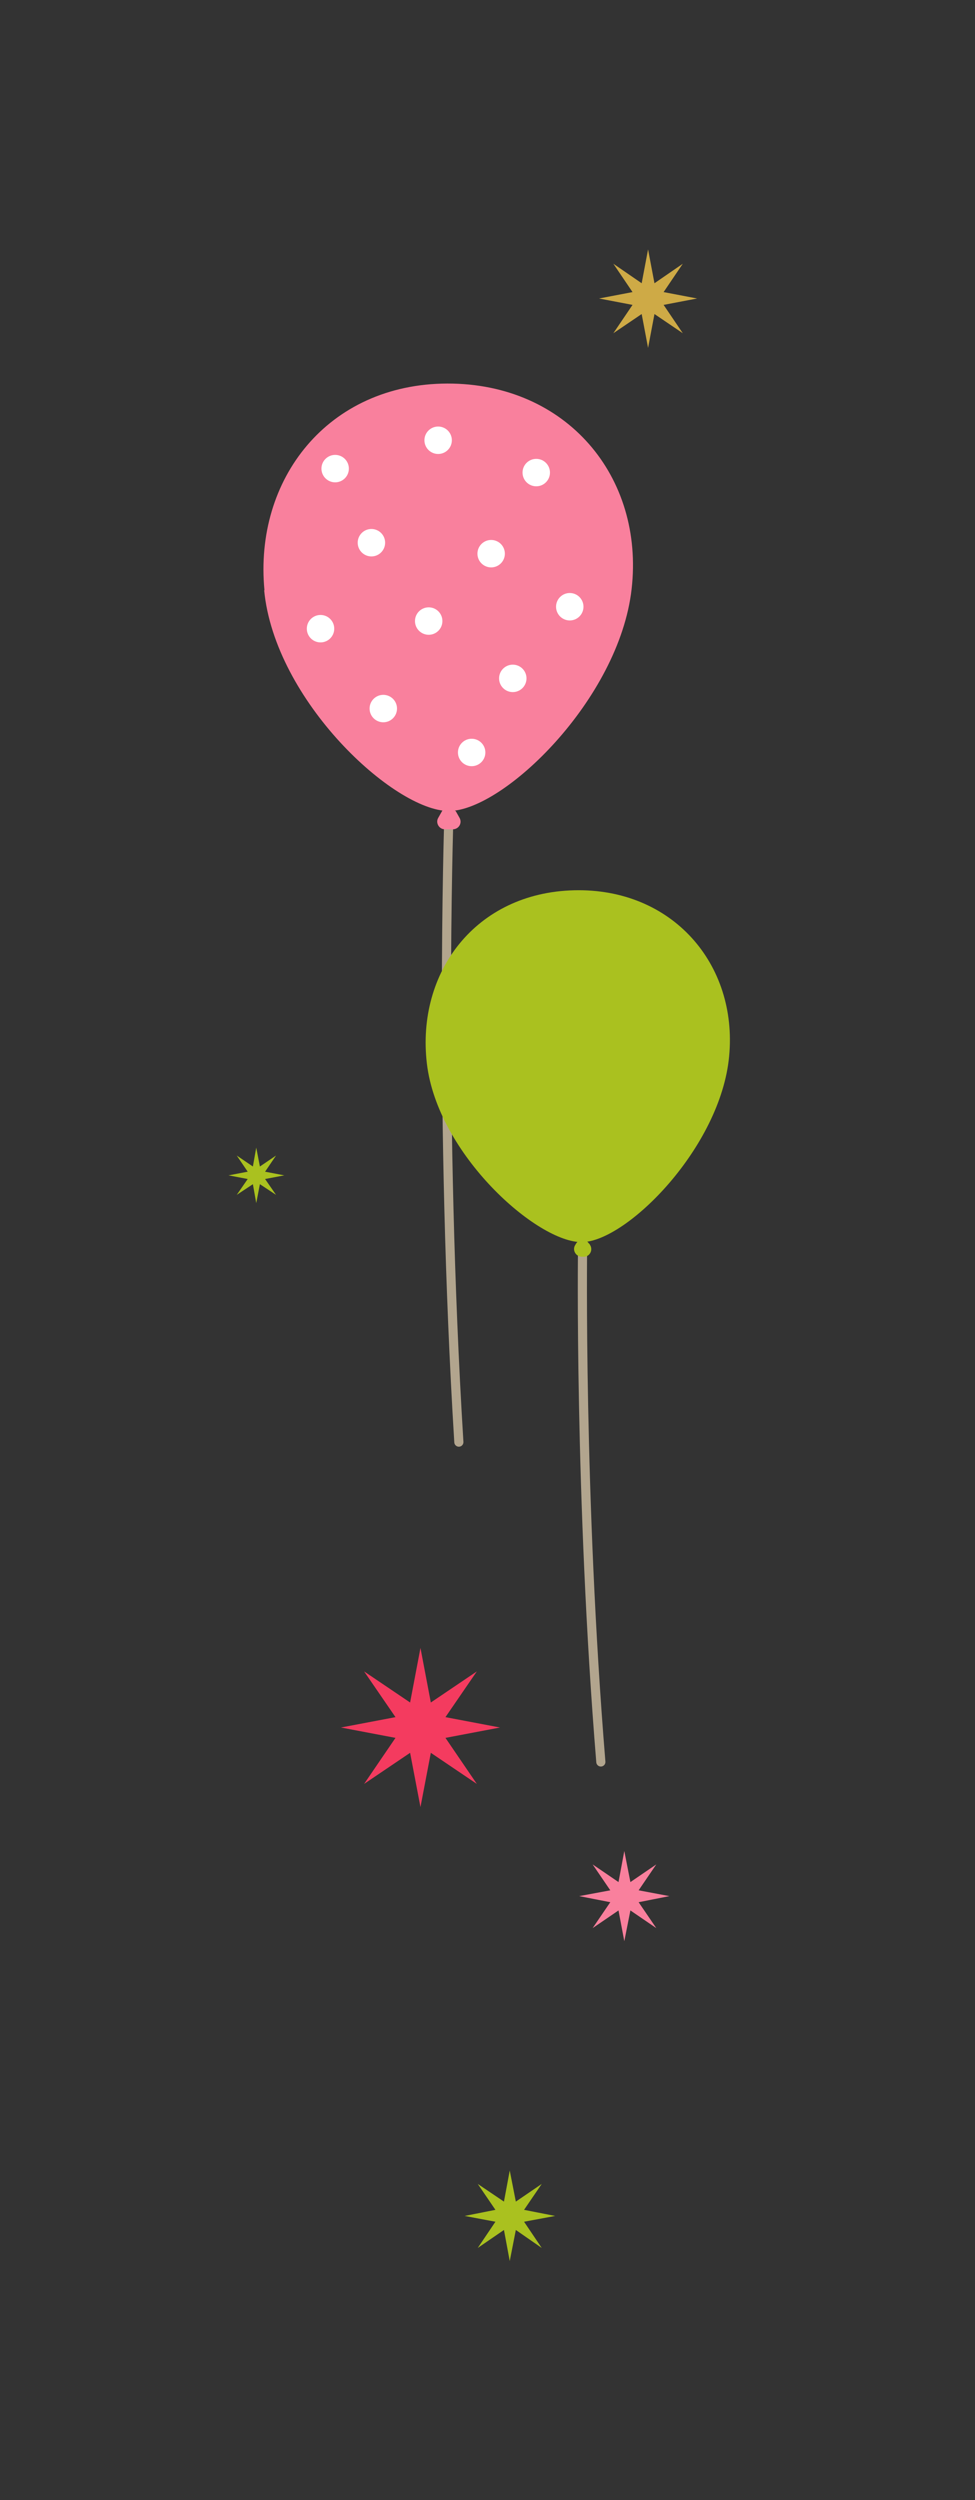 <?xml version="1.0" encoding="UTF-8"?>
<svg xmlns="http://www.w3.org/2000/svg" viewBox="0 0 320 820">
<rect x="0" y="0" width="320" height="820" fill="#333333" stroke="none"/>
<polygon points="84.1 376.4 83 382.6 77.7 379 81.3 384.3 75 385.5 81.3 386.7 77.7 391.9 83 388.4 84.1 394.6 85.3 388.4 90.6 391.9 87 386.7 93.3 385.5 87 384.3 90.6 379 85.3 382.6 84.1 376.4" fill="#aac11f"/>
<g>
<path d="m86.7,193.6c3.5,36.3,42.7,72.4,60.6,72.4s55.9-36.6,60-72.8c4.2-36.8-21.3-67.5-60.5-67.4s-63.5,31.4-60,67.8h0Z" fill="#f9809d"/>
<path d="m147.3,268.6s-3.2,99.1,3.3,204.4" fill="none" stroke="#b2a58e" stroke-linecap="round" stroke-linejoin="round" stroke-width="3"/>
<path d="m149.5,265.9l1.3,2.3c1,1.7-.2,3.8-2.2,3.8h-2.6c-1.9,0-3.1-2.1-2.2-3.7l1.3-2.3c1-1.7,3.4-1.7,4.3,0h0Z" fill="#f9809d"/>
<circle cx="176" cy="155" r="4.5" fill="#fff"/>
<circle cx="187" cy="199" r="4.5" fill="#fff"/>
<circle cx="161.2" cy="181.6" r="4.5" fill="#fff"/>
<circle cx="143.8" cy="144.4" r="4.5" fill="#fff"/>
<circle cx="121.9" cy="178" r="4.5" fill="#fff"/>
<circle cx="140.7" cy="203.7" r="4.5" fill="#fff"/>
<circle cx="110" cy="153.7" r="4.5" fill="#fff"/>
<circle cx="105.2" cy="206.2" r="4.5" fill="#fff"/>
<circle cx="168.3" cy="222.5" r="4.5" fill="#fff"/>
<circle cx="125.8" cy="232.4" r="4.5" fill="#fff"/>
<circle cx="154.8" cy="246.8" r="4.5" fill="#fff"/>
<animateMotion dur="6s" repeatCount="indefinite" values="-5,50; 0,10; -5,50" width="100%" height="100%" transform="translate(50 50)"/>
</g>
<g>
<path d="m140.1,348.8c3.5,29.8,36.3,58.9,51,58.6s45.4-31.1,48.2-60.9c2.9-30.3-18.7-55.3-50.9-54.5-32.3.8-51.8,26.9-48.3,56.8h0Z" fill="#aac11f"/>
<path d="m191.2,409.6s-1.1,81.6,6,168.3" fill="none" stroke="#b2a58e" stroke-linecap="round" stroke-linejoin="round" stroke-width="3"/>
<path d="m193.4,407.9l.3.5c1,1.7-.2,3.8-2.1,3.8h-.6c-1.9,0-3.2-2-2.3-3.7l.3-.5c.9-1.7,3.3-1.8,4.3-.1h.1Z" fill="#aac11f"/>
<animateMotion dur="6s" repeatCount="indefinite" values="5,40; 0,10; 5,40" width="100%" height="100%" transform="translate(50 50)"/>
</g>
<g>
<polygon points="138 540.5 134.6 558.4 119.5 548.2 129.8 563.2 111.9 566.6 129.8 570 119.5 585.1 134.6 574.9 138 592.7 141.4 574.9 156.5 585.1 146.2 570 164.1 566.6 146.2 563.2 156.5 548.2 141.4 558.4 138 540.5" fill="#f43b5f"/>
<animateTransform attributeName="transform" type="rotate" from="0,138,566.6" to="360,138,566.6" dur="10s" repeatCount="indefinite" />
</g>
<polygon points="204.9 607.1 203 617.3 194.5 611.5 200.3 620 190.1 621.9 200.3 623.9 194.5 632.4 203 626.6 204.9 636.7 206.9 626.6 215.4 632.4 209.6 623.9 219.7 621.9 209.6 620 215.4 611.5 206.9 617.3 204.9 607.1" fill="#f9809d"/>
<g>
<polygon points="212.7 81.8 210.6 92.9 201.3 86.5 207.6 95.8 196.6 97.9 207.6 100 201.3 109.3 210.6 103 212.7 114.1 214.8 103 224.1 109.3 217.8 100 228.8 97.9 217.8 95.8 224.1 86.5 214.8 92.9 212.7 81.8" fill="#ceaa46"/>
<animateTransform attributeName="transform" type="rotate" from="0,212.9,98.1" to="360,212.9,98.1" dur="10s" repeatCount="indefinite" />
</g>
<polygon points="167.3 711.9 169.3 722.1 177.8 716.3 172 724.8 182.2 726.8 172 728.7 177.8 737.3 169.3 731.4 167.3 741.6 165.4 731.4 156.8 737.3 162.6 728.7 152.5 726.8 162.6 724.8 156.8 716.3 165.4 722.1 167.3 711.9" fill="#aac11f"/>
</svg>